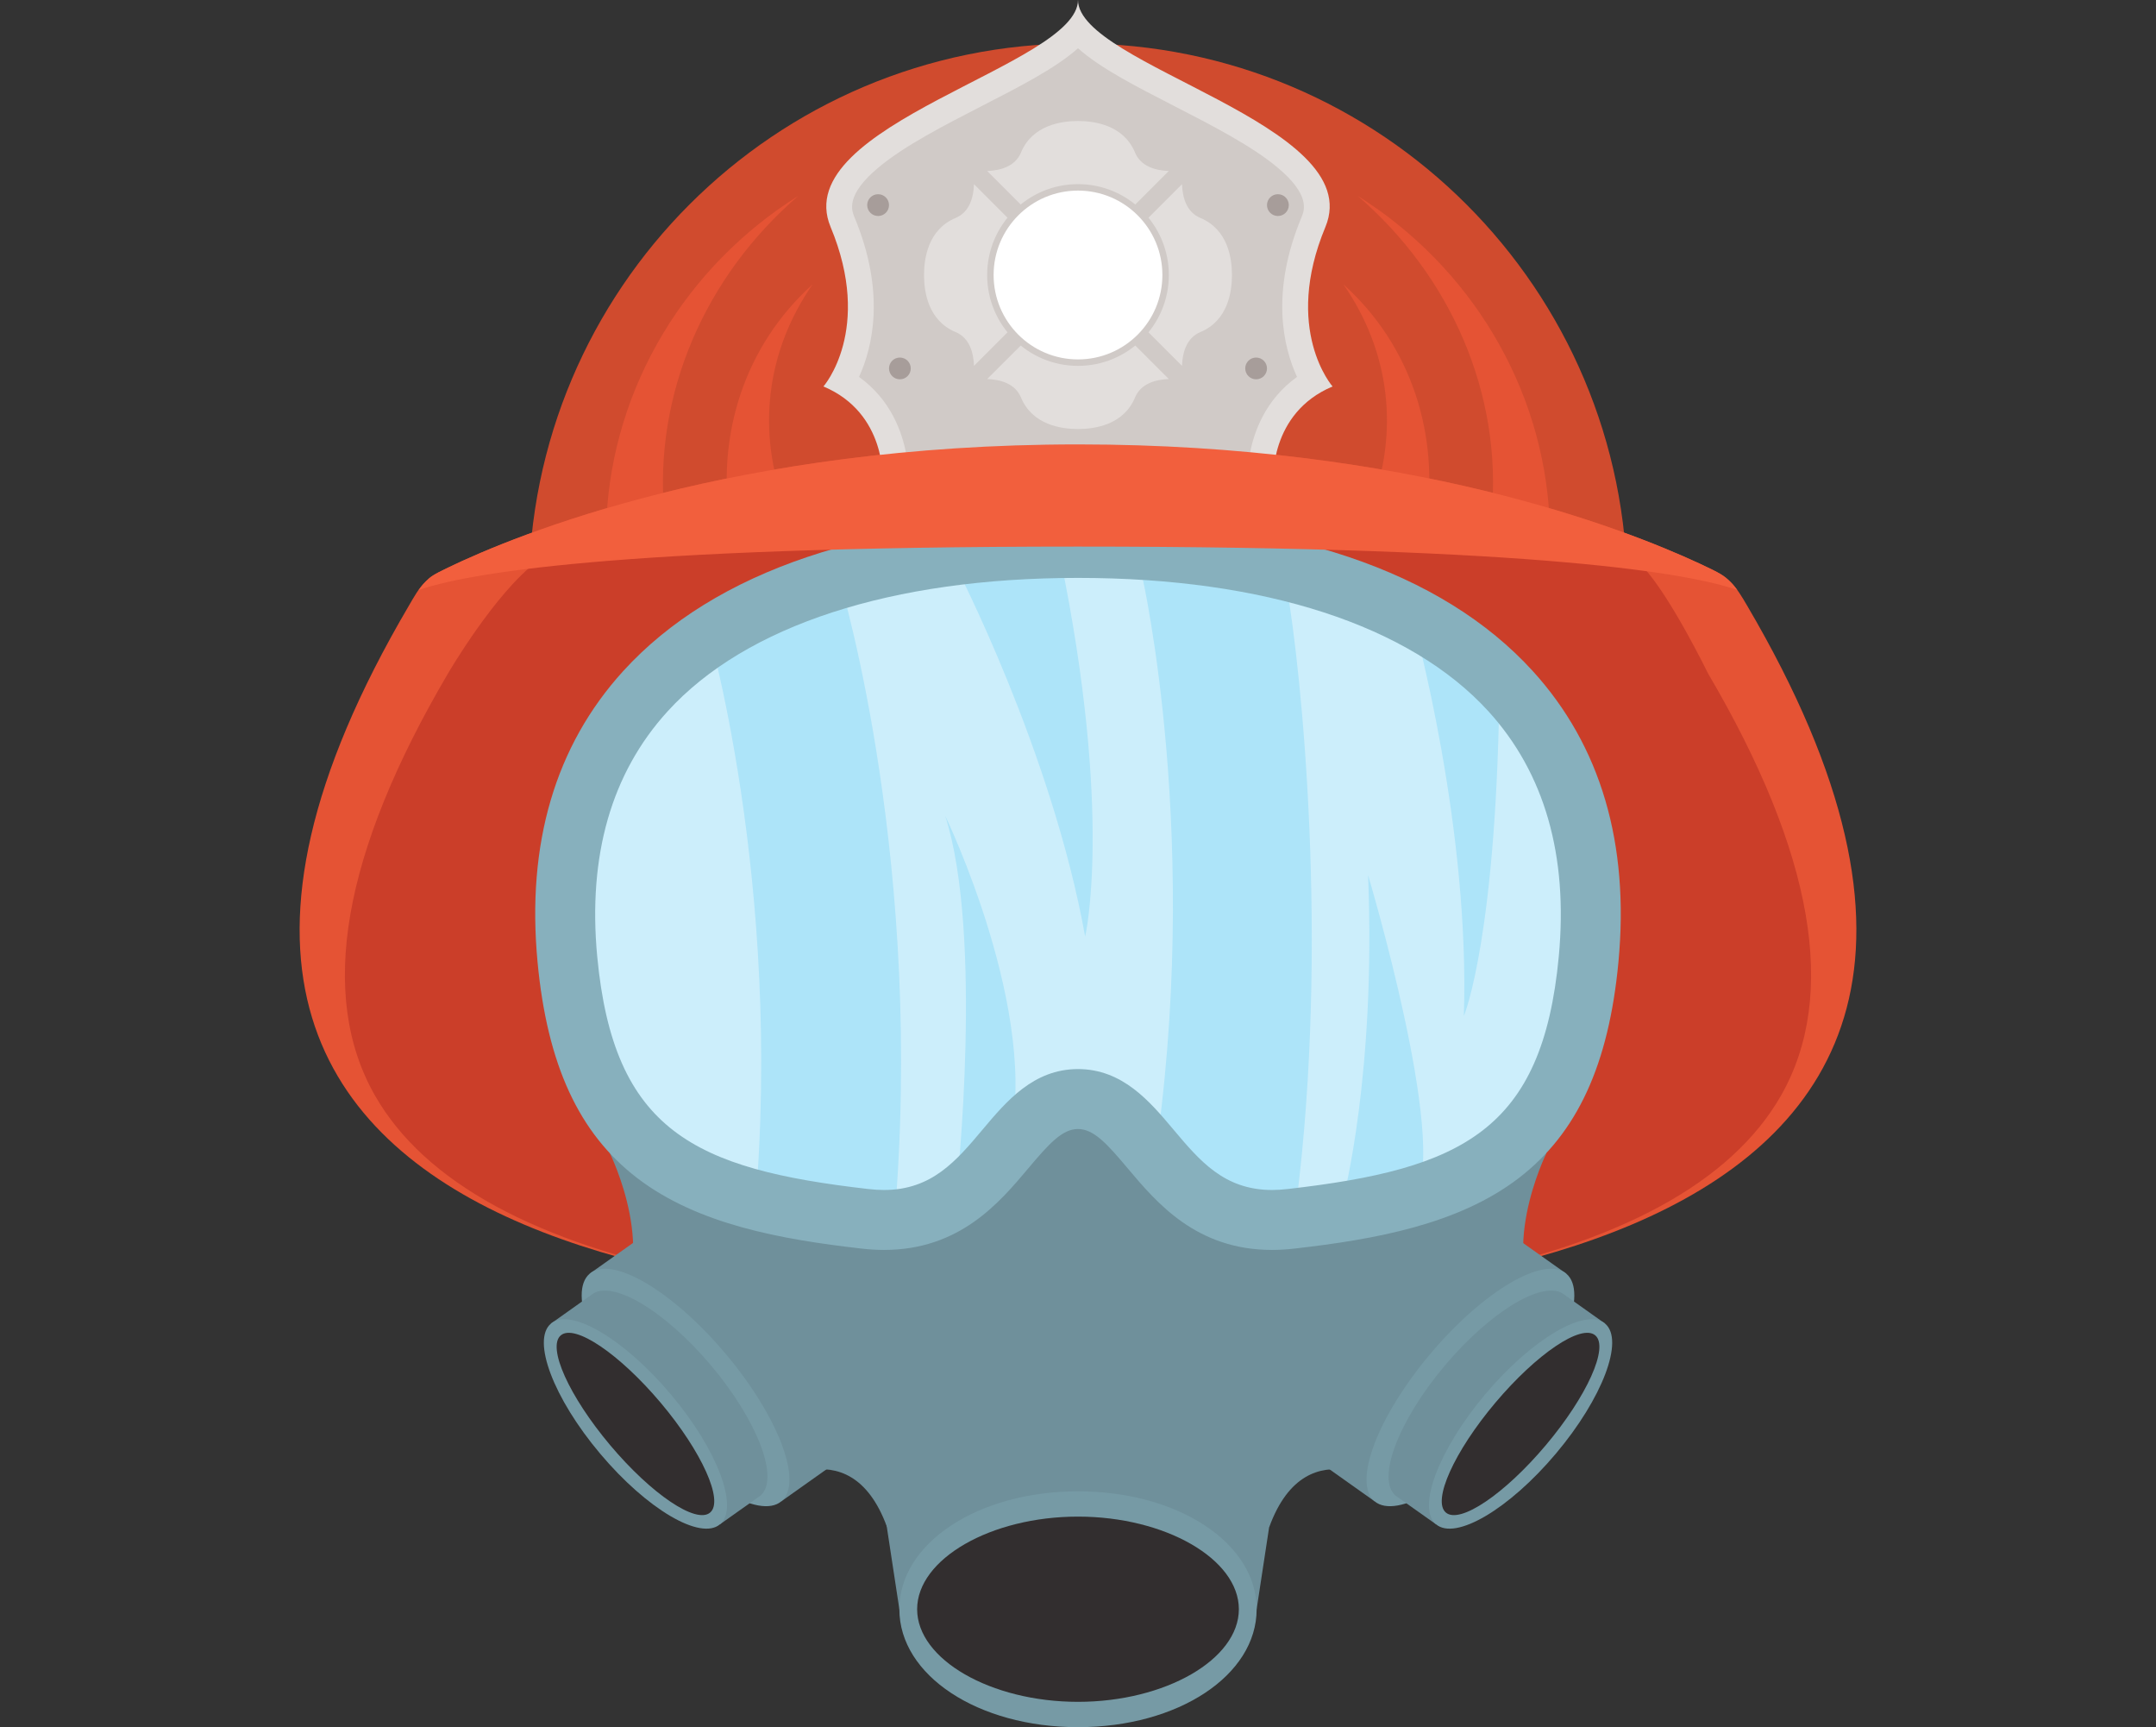 <?xml version="1.0" encoding="UTF-8"?><svg xmlns="http://www.w3.org/2000/svg" xmlns:xlink="http://www.w3.org/1999/xlink" height="308.8" preserveAspectRatio="xMidYMid meet" version="1.1" viewBox="19.8 58.2 385.6 308.8" width="385.6" zoomAndPan="magnify">
 <rect x="19.8" y="58.2" width="385.6" height="308.8" fill="#333333" stroke="none"/>
 <g id="surface1">
  <g><path d="m310.84 164.21c0 54.26-43.98 98.24-98.24 98.24s-98.24-43.98-98.24-98.24 43.98-98.241 98.24-98.241 98.24 43.981 98.24 98.241" fill="#d04b2e"/></g>
  <g><path d="m212.6 137.66c-61.3 0-100.37 16.1-112.68 22.03-2.775 1.33-3.127 1.64-3.967 2.46-1.312 1.28-2.109 2.79-3.004 4.31-73.125 124.35 79.421 125.22 119.65 125.22 40.24 0 192.81-0.87 119.63-125.27-0.89-1.5-1.69-2.93-2.99-4.2-1.14-1.11-1.7-1.48-5.48-3.24-13.79-6.41-52.19-21.31-111.16-21.31" fill="#e55334"/></g>
  <g><path d="m307.44 157.09h-0.18c-0.03-0.02 0.04-0.02 0.18 0zm17.83 21.5s-6.66-13.7-11.65-19.07c-0.78-0.84-43.68-5.7-101.02-5.7-60.41 0-95.89 4.12-96.69 4.72-7.6 5.67-16 20.1-16 20.1-18.902 32.15-23.289 57.54-13.031 75.47 8.855 15.48 28.821 26.37 59.331 32.36 26.52 5.21 53.45 5.21 66.39 5.21s39.87 0 66.39-5.21c30.52-5.99 50.48-16.88 59.33-32.36 10.26-17.95 5.87-43.35-13.05-75.52" fill="#cb3e29"/></g>
  <g><path d="m296.38 264.39l-83.78-42.73-83.73 42.73s9.39 18.9 0 29.32l26.95 31.27s15.78-12.51 22.62 6.25h68.37c6.85-18.76 22.63-6.25 22.63-6.25l26.94-31.27c-9.38-10.42 0-29.32 0-29.32" fill="#6f909b"/></g>
  <g><path d="m248.38 320.8c0-13.25-15.72-23.62-35.78-23.62s-35.78 10.37-35.78 23.62c0 1.69 0.26 3.34 0.75 4.92l3.08 20.21h63.9l3.08-20.21c0.49-1.58 0.75-3.23 0.75-4.92" fill="#6f909b"/></g>
  <g><path d="m212.6 367.02c-17.91 0-31.95-9.27-31.95-21.09s14.04-21.08 31.95-21.08c17.92 0 31.95 9.26 31.95 21.08s-14.03 21.09-31.95 21.09" fill="#769aa5"/></g>
  <g><path d="m212.6 329.37c-15.6 0-28.77 7.58-28.77 16.56s13.17 16.56 28.77 16.56 28.77-7.58 28.77-16.56-13.17-16.56-28.77-16.56" fill="#322e2f"/></g>
  <g><path d="m212.6 156.17c-53.1 0-96.29 20.66-91.32 73.53 3.27 34.84 21.01 42.74 53.23 46.43 22.92 2.62 25.01-21.4 38.09-21.42 13.08 0.02 15.17 24.04 38.09 21.42 32.22-3.69 49.96-11.59 53.24-46.43 4.96-52.87-38.23-73.53-91.33-73.53" fill="#cceefb"/></g>
  <g><path d="m179.73 276.64l-24.91-2.17c5.09-58.56-8.75-105.15-8.89-105.61l23.94-7.25c0.63 2.09 15.37 51.72 9.86 115.03" fill="#ade4f9"/></g>
  <g><path d="m249.87 162.81c-2.18-0.69-4.37-1.34-6.6-1.89-0.96-0.24-1.93-0.47-2.9-0.68-0.58-0.1-1.54-0.26-1.88-0.31-1.65-0.24-3.24-0.68-4.72-1.29l-9.76 2.27c0.11 0.48 10.93 47.86 2.1 105.97l9.99 6.57c-1.5 2.3 5.82 0.07 6.41-0.25 3.52-1.95 5.51 1.39 9.18-0.19 5.79-45.89 0.96-94.53-1.82-110.2" fill="#ade4f9"/></g>
  <g><path d="m190.95 270.19s4.76-44.66-2.09-66.1c0 0 17.27 35.73 11.32 58.96-5.95 23.22-9.23 7.14-9.23 7.14" fill="#ade4f9"/></g>
  <g><path d="m260.06 272.41s5.87-22.3 4.42-57.74c0 0 14.3 47.78 8.47 57.31-3.86 6.29-12.89 0.43-12.89 0.43" fill="#ade4f9"/></g>
  <g><path d="m190.65 159.27s17.27 33.2 23.23 66.39c0 0 5.06-21.57-4.47-67.88l-18.76 1.49" fill="#ade4f9"/></g>
  <g><path d="m272.77 170.07s9.96 36.07 8.84 69.79c0 0 6.04-14.25 6.4-61.54l-15.24-8.25" fill="#ade4f9"/></g>
  <g><path d="m212.59 249.35c7.99 0.01 12.84 5.77 17.11 10.85 4.66 5.54 9.06 10.77 17.6 10.77 0.89 0 1.82-0.06 2.78-0.17 31.17-3.56 45.58-10.41 48.51-41.6 1.69-18.04-2.54-32.77-12.57-43.8-14.02-15.39-40.09-23.87-73.42-23.87s-59.4 8.48-73.41 23.87c-10.04 11.03-14.27 25.76-12.58 43.8 2.94 31.19 17.34 38.04 48.51 41.6 0.96 0.11 1.9 0.17 2.78 0.17 8.55 0 12.95-5.23 17.61-10.77 4.27-5.08 9.11-10.84 17.08-10.85zm34.71 32.34c-13.53 0-20.62-8.43-25.81-14.59-3.66-4.35-6.05-7.03-8.9-7.03-2.82 0-5.22 2.68-8.88 7.03-5.18 6.16-12.28 14.59-25.81 14.59-1.29 0-2.64-0.08-4-0.24-14.45-1.65-29.3-4.32-40.12-12.6-10.44-7.99-16.11-20.28-17.84-38.65-1.99-21.16 3.17-38.66 15.32-52.01 16.31-17.91 44.43-27.38 81.34-27.38s65.04 9.47 81.34 27.38c12.15 13.35 17.31 30.85 15.32 52.01-1.73 18.37-7.4 30.66-17.84 38.65-10.81 8.28-25.67 10.95-40.12 12.6-1.36 0.16-2.71 0.24-4 0.24" fill="#87b0bd"/></g>
  <g><path d="m157.77 294.44c-9.47-11.24-20.35-17.65-24.3-14.32l-8.2 5.81 2.76 3.28c0.9 5.31 4.95 12.98 11.22 20.41 6.26 7.44 13.13 12.74 18.21 14.52l2.09 2.49 8.2-5.81c3.95-3.33-0.52-15.14-9.98-26.38" fill="#6f909b"/></g>
  <g><path d="m149.57 300.25c9.47 11.24 13.94 23.05 9.98 26.38-3.94 3.33-14.82-3.08-24.29-14.32s-13.94-23.05-9.99-26.38c3.96-3.32 14.84 3.09 24.3 14.32" fill="#769aa5"/></g>
  <g><path d="m146.98 302.36c-8.34-9.91-17.93-15.56-21.42-12.63l-7.23 5.13 2.44 2.89c0.79 4.69 4.37 11.45 9.89 18.01 5.52 6.55 11.57 11.22 16.06 12.8l1.84 2.19 7.23-5.12c3.49-2.94-0.45-13.35-8.81-23.27" fill="#6f909b"/></g>
  <g><path d="m139.76 307.49c8.35 9.91 12.29 20.33 8.8 23.26-3.48 2.94-13.08-2.72-21.42-12.63-8.35-9.91-12.29-20.32-8.81-23.26 3.49-2.93 13.08 2.72 21.43 12.63" fill="#769aa5"/></g>
  <g><path d="m137.96 309.01c7.37 8.75 11.33 17.55 8.84 19.64-2.49 2.1-10.49-3.29-17.86-12.04-7.37-8.76-11.33-17.55-8.84-19.65s10.48 3.3 17.86 12.05" fill="#322e2f"/></g>
  <g><path d="m267.44 294.44c9.46-11.24 20.34-17.65 24.29-14.32l8.2 5.81-2.76 3.28c-0.9 5.31-4.96 12.98-11.22 20.41-6.26 7.44-13.13 12.74-18.21 14.52l-2.1 2.49-8.19-5.81c-3.95-3.33 0.52-15.14 9.99-26.38" fill="#6f909b"/></g>
  <g><path d="m275.63 300.25c-9.47 11.24-13.94 23.05-9.99 26.38 3.96 3.33 14.84-3.08 24.3-14.32 9.47-11.24 13.94-23.05 9.99-26.38-3.95-3.32-14.83 3.09-24.3 14.32" fill="#769aa5"/></g>
  <g><path d="m278.21 302.36c8.35-9.91 17.95-15.56 21.43-12.63l7.23 5.13-2.43 2.89c-0.8 4.69-4.37 11.45-9.89 18.01-5.53 6.55-11.58 11.22-16.07 12.8l-1.84 2.19-7.23-5.12c-3.48-2.94 0.45-13.35 8.8-23.27" fill="#6f909b"/></g>
  <g><path d="m285.44 307.49c-8.34 9.91-12.29 20.33-8.8 23.26 3.48 2.94 13.07-2.72 21.42-12.63s12.3-20.32 8.81-23.26c-3.48-2.93-13.08 2.72-21.43 12.63" fill="#769aa5"/></g>
  <g><path d="m287.24 309.01c-7.37 8.75-11.33 17.55-8.84 19.64 2.49 2.1 10.49-3.29 17.86-12.04 7.38-8.76 11.33-17.55 8.85-19.65-2.5-2.1-10.49 3.3-17.87 12.05" fill="#322e2f"/></g>
  <g><path d="m128.26 151.04c1.15-23.76 14.26-45.24 34.33-57.825-16.53 14.235-25.94 35.245-23.97 57.105-3.45 0.24-6.91 0.48-10.36 0.72" fill="#e55334"/></g>
  <g><path d="m150.41 152.16c-2.56-16.14 2.56-32.17 14.73-43.12-8.36 12.02-10.07 26.48-4.77 40.16-3.32 0.99-6.64 1.98-9.96 2.96" fill="#e55334"/></g>
  <g><path d="m296.94 151.04c-1.15-23.76-14.26-45.24-34.33-57.825 16.53 14.235 25.94 35.245 23.96 57.105 3.46 0.24 6.91 0.48 10.37 0.72" fill="#e55334"/></g>
  <g><path d="m274.79 152.16c2.56-16.14-2.56-32.17-14.73-43.12 8.36 12.02 10.07 26.48 4.77 40.16 3.32 0.99 6.64 1.98 9.96 2.96" fill="#e55334"/></g>
  <g><path d="m179.93 141.9c-0.41-4.67-2.73-11.5-9.48-15.49 2.43-4.26 6.06-14.05 0.03-28.515-3.61-8.684 11.01-16.196 23.92-22.821 7.99-4.097 14.8-7.597 18.2-11.5 3.4 3.903 10.21 7.403 18.2 11.5 12.9 6.625 27.53 14.137 23.91 22.821-6.02 14.465-2.39 24.255 0.04 28.515-6.75 3.99-9.06 10.82-9.48 15.49h-65.34" fill="#d0cac7"/></g>
  <g><path d="m212.6 58.188c0 11.761-51.9 22.207-44.25 40.589 7.66 18.383-1.28 28.523-1.28 28.523 11.38 4.78 10.59 16.91 10.59 16.91h69.87s-0.78-12.13 10.6-16.91c0 0-8.94-10.14-1.28-28.523 7.65-18.382-44.25-28.828-44.25-40.589zm0 8.64c3.96 3.531 10.13 6.695 17.15 10.301 6.8 3.492 13.84 7.105 18.51 11 5.96 4.957 4.81 7.703 4.33 8.879-5.6 13.422-3.29 23.202-0.82 28.582-5.7 4.11-7.76 9.91-8.48 14h-61.38c-0.72-4.09-2.77-9.89-8.47-14 2.46-5.38 4.77-15.16-0.83-28.582-0.48-1.176-1.63-3.922 4.33-8.879 4.67-3.895 11.71-7.508 18.51-11 7.02-3.606 13.19-6.77 17.15-10.301" fill="#e2dedc"/></g>
  <g><path d="m330.52 163.69c-0.38-0.51-0.77-1.01-1.25-1.48-1.15-1.11-1.71-1.48-5.49-3.24-13.79-6.41-52.19-21.31-111.16-21.31-61.3 0-100.37 16.1-112.68 22.03-2.772 1.33-3.12 1.64-3.967 2.46-0.496 0.49-0.907 1.01-1.293 1.55 8.25-2.87 34.53-7.77 117.94-7.77 83.25 0 109.6 4.88 117.9 7.76" fill="#f25f3d"/></g>
  <g><path d="m200.95 107.37v-9.288l-6.95-6.945c-0.09 2.34-0.78 4.996-3.3 6.039-4.9 2.043-5.64 7.214-5.64 10.194 0 2.99 0.74 8.16 5.64 10.2 2.52 1.05 3.21 3.7 3.3 6.04l6.95-6.95v-9.29" fill="#e2dedc"/></g>
  <g><path d="m224.25 107.37v-9.288l6.95-6.945c0.09 2.34 0.78 4.996 3.3 6.039 4.9 2.043 5.64 7.214 5.64 10.194 0 2.99-0.74 8.16-5.64 10.2-2.52 1.05-3.21 3.7-3.3 6.04l-6.95-6.95v-9.29" fill="#e2dedc"/></g>
  <g><path d="m212.6 95.723h9.29l6.95-6.95c-2.34-0.085-5-0.785-6.04-3.296-2.04-4.907-7.22-5.641-10.2-5.641s-8.16 0.734-10.2 5.641c-1.04 2.511-3.7 3.211-6.04 3.296l6.95 6.95h9.29" fill="#e2dedc"/></g>
  <g><path d="m212.6 119.03h9.29l6.95 6.94c-2.34 0.09-5 0.79-6.04 3.3-2.04 4.91-7.22 5.64-10.2 5.64s-8.16-0.73-10.2-5.64c-1.04-2.51-3.7-3.21-6.04-3.3l6.95-6.94h9.29" fill="#e2dedc"/></g>
  <g><path d="m228.27 107.37c0 8.66-7.02 15.67-15.67 15.67s-15.67-7.01-15.67-15.67c0-8.651 7.02-15.667 15.67-15.667s15.67 7.016 15.67 15.667" fill="#fff"/></g>
  <path d="m2282.7 3178.3c0-86.6-70.2-156.7-156.7-156.7s-156.7 70.1-156.7 156.7c0 86.5 70.2 156.7 156.7 156.7s156.7-70.2 156.7-156.7z" fill="none" stroke="#d0cac7" stroke-miterlimit="10" stroke-width="11.544" transform="matrix(.1 0 0 -.1 0 425.2)"/>
  <g><path d="m178.8 94.871c0 1.078-0.87 1.949-1.95 1.949s-1.95-0.871-1.95-1.949c0-1.074 0.87-1.945 1.95-1.945s1.95 0.871 1.95 1.945" fill="#a79d9a"/></g>
  <g><path d="m246.4 94.871c0 1.078 0.87 1.949 1.95 1.949s1.95-0.871 1.95-1.949c0-1.074-0.87-1.945-1.95-1.945s-1.95 0.871-1.95 1.945" fill="#a79d9a"/></g>
  <g><path d="m182.69 124.07c0 1.08-0.87 1.95-1.95 1.95-1.07 0-1.94-0.87-1.94-1.95 0-1.07 0.87-1.94 1.94-1.94 1.08 0 1.95 0.87 1.95 1.94" fill="#a79d9a"/></g>
  <g><path d="m242.51 124.07c0 1.08 0.87 1.95 1.94 1.95 1.08 0 1.95-0.87 1.95-1.95 0-1.07-0.87-1.94-1.95-1.94-1.07 0-1.94 0.87-1.94 1.94" fill="#a79d9a"/></g>
 </g>
</svg>